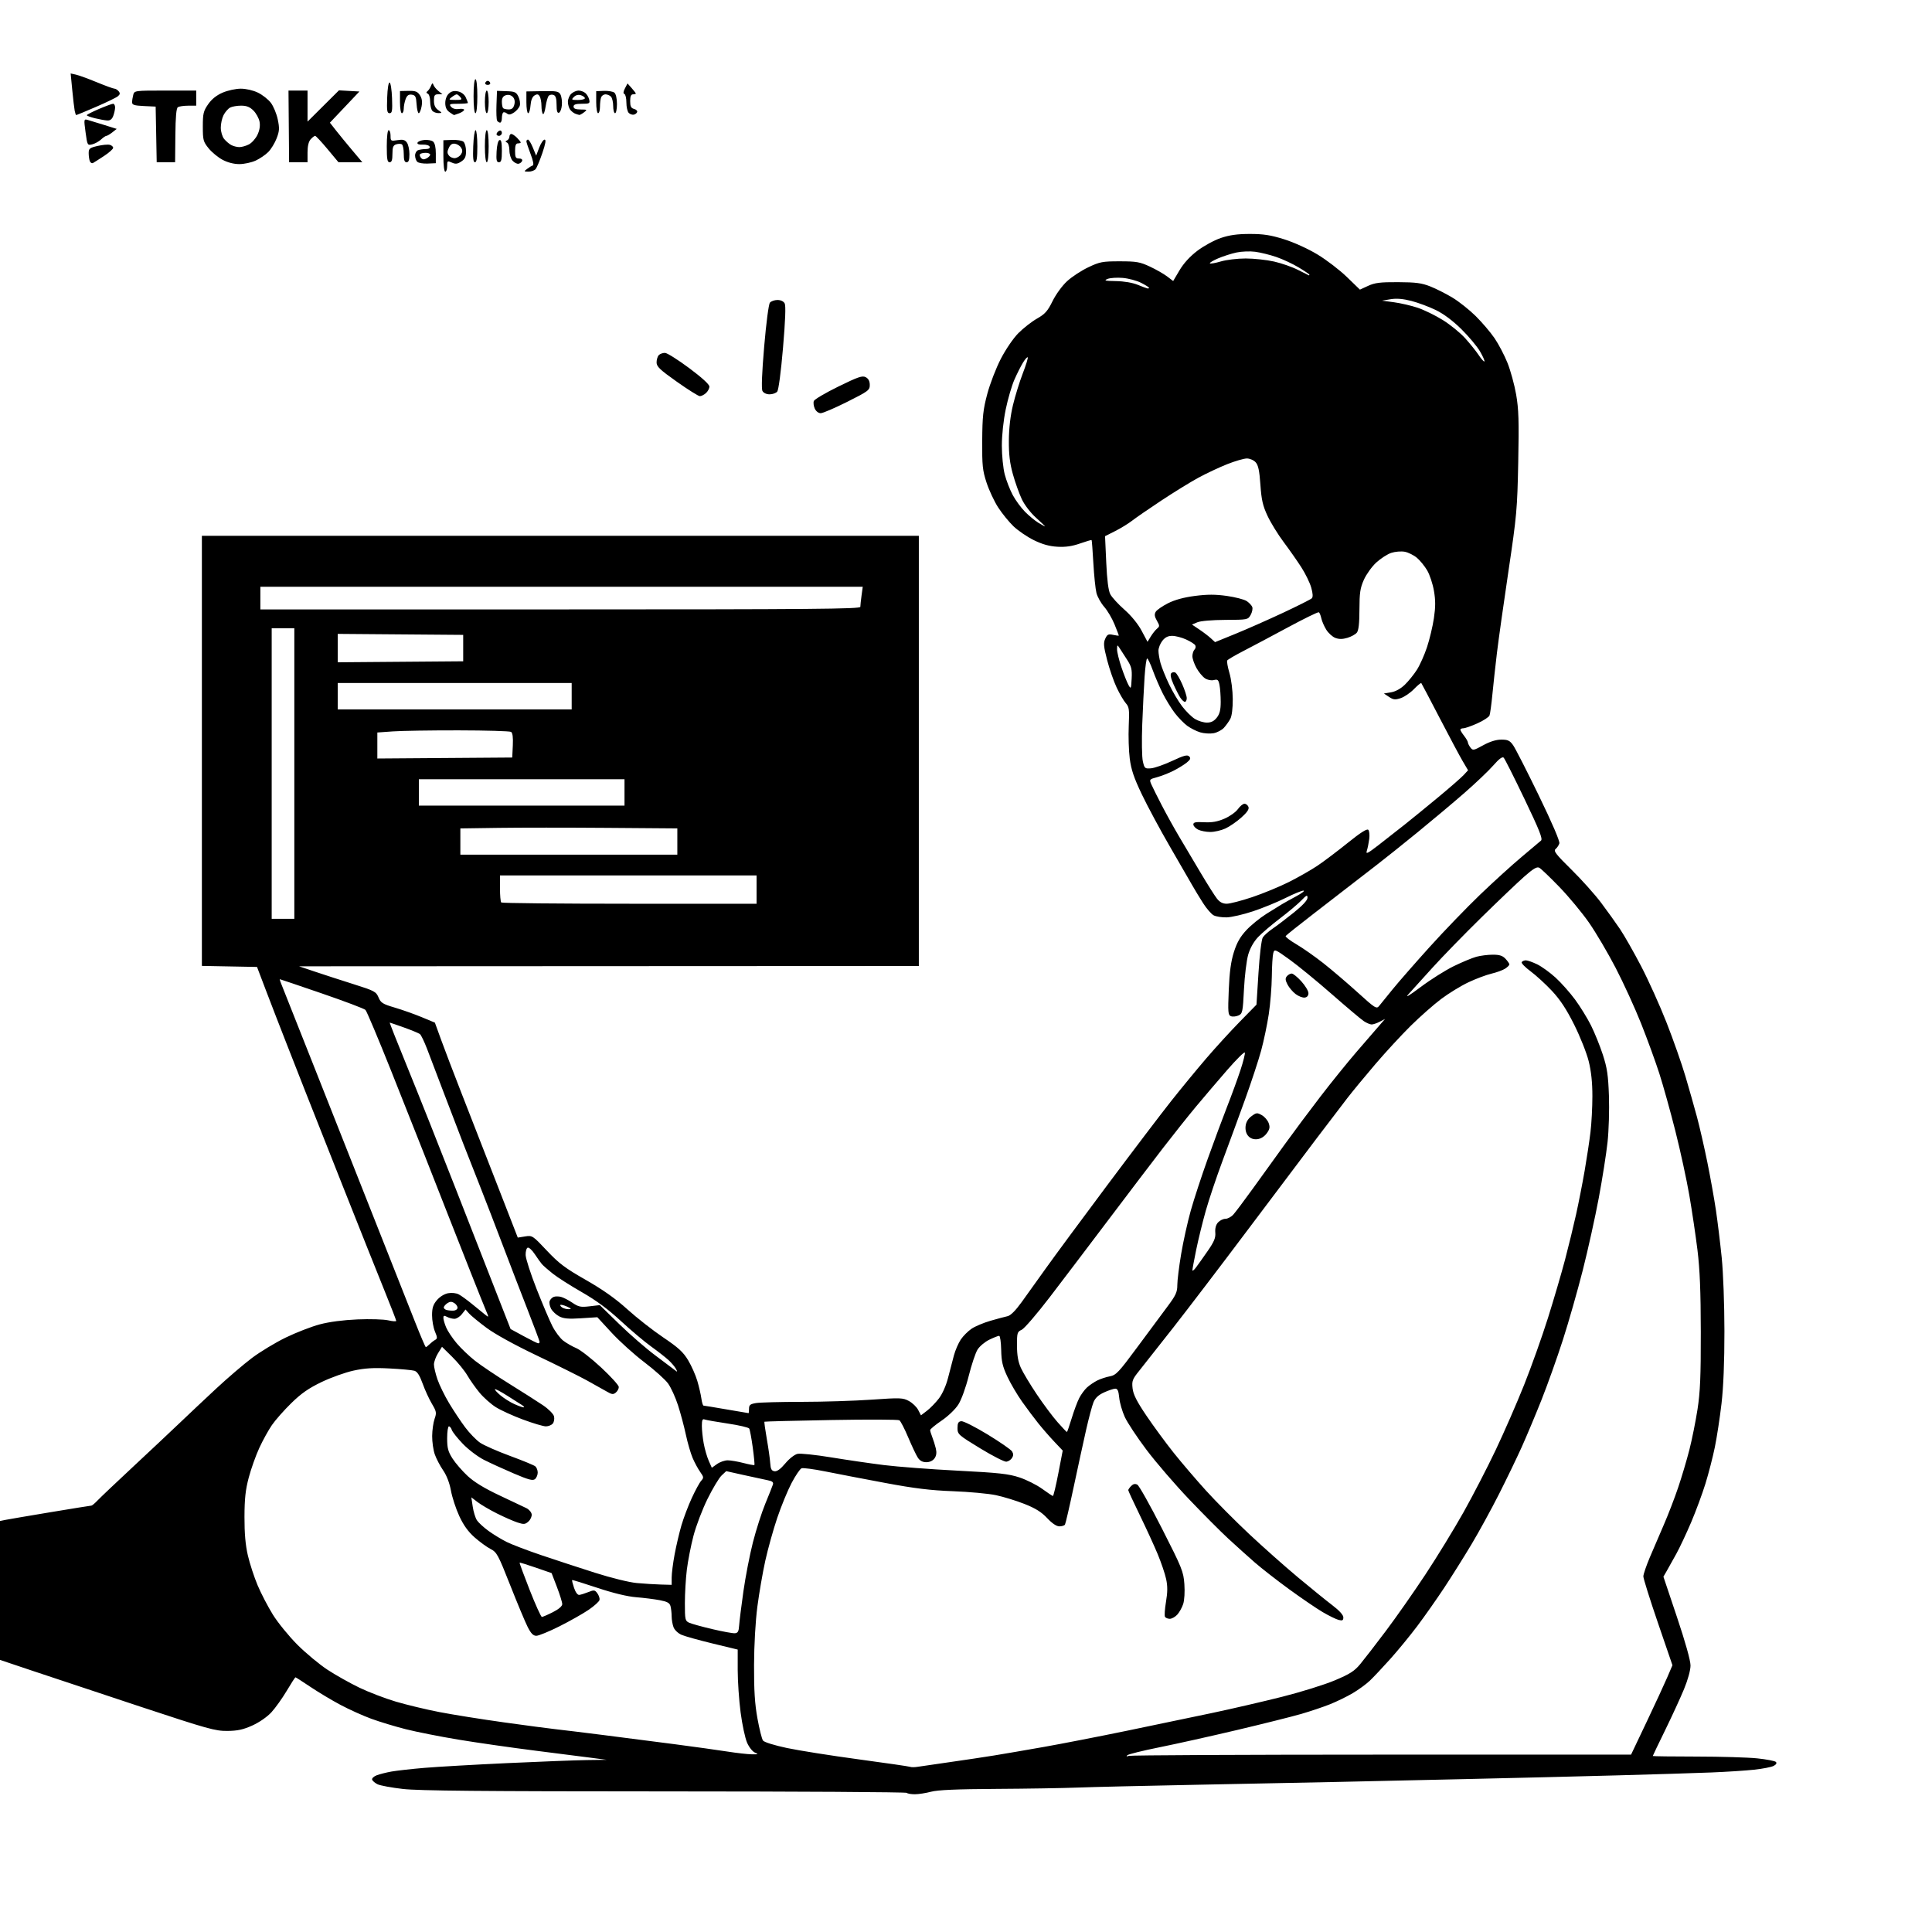 <svg version="1.1" xmlns="http://www.w3.org/2000/svg" xmlns:xlink="http://www.w3.org/1999/xlink" width="1024" height="1024" viewBox="0 0 1024 1024"><path stroke="none" fill="black" fill-rule="evenodd" d="M484.917,950.988C482.946,950.995 480.996,950.663 480.583,950.25C480.17,949.837 422.383,949.49 352.166,949.477C255.72,949.46 221.824,949.145 213.555,948.189C207.536,947.492 201.494,946.378 200.129,945.711C198.764,945.045 197.465,943.94 197.243,943.256C197.02,942.572 198.112,941.526 199.669,940.931C201.226,940.336 204.75,939.446 207.5,938.954C210.25,938.462 218.125,937.583 225.0,937.001C231.875,936.42 251.675,935.286 269.0,934.481C286.325,933.677 305.225,932.953 311.0,932.873L321.5,932.728L314.5,931.808C310.65,931.302 296.925,929.551 284.0,927.918C271.075,926.284 252.557,923.629 242.85,922.017C233.142,920.405 220.626,917.926 215.037,916.509C209.448,915.093 201.271,912.618 196.866,911.011C192.461,909.403 185.092,906.085 180.491,903.637C175.889,901.189 168.713,896.894 164.543,894.093C160.373,891.292 156.796,889.0 156.595,889.0C156.393,889.0 154.303,892.24 151.951,896.199C149.599,900.159 145.946,905.273 143.835,907.564C141.589,910 137.401,912.899 133.747,914.547C128.899,916.734 125.933,917.38 120.5,917.432C114.12,917.494 110.044,916.357 74.5,904.597C53.05,897.5 27.512,889.013 17.75,885.738L0.0,879.782L-2.842170943040401e-14,842.97L-5.684341886080802e-14,806.159L2.75,805.596C4.262,805.286 15.025,803.45 26.666,801.516C38.308,799.582 48.121,798.0 48.473,798.0C48.825,798.0 50.325,796.726 51.806,795.169C53.288,793.612 61.7,785.632 70.5,777.437C79.3,769.241 90.325,758.882 95.0,754.417C99.675,749.951 108.45,741.691 114.5,736.06C120.55,730.429 129.1,723.107 133.5,719.788C137.9,716.47 146.0,711.574 151.5,708.909C157.0,706.243 165.1,703.107 169.5,701.939C174.545,700.6 181.933,699.631 189.5,699.314C196.1,699.038 203.412,699.256 205.75,699.8C208.088,700.343 210.0,700.469 210.0,700.079C210.0,699.689 207.271,692.649 203.936,684.435C200.6,676.221 190.645,651.275 181.813,629.0C172.981,606.725 164.077,584.225 162.027,579.0C159.977,573.775 155.473,562.3 152.018,553.5C148.563,544.7 143.596,531.875 140.981,525.0L136.225,512.5L121.613,512.223L107,511.947L107,397.973L107.0,284.0L297.0,284.0L487.0,284.0L487.0,398.0L487.0,512.0L322.75,512.079L158.5,512.158L167.0,515.019C171.675,516.592 180.846,519.566 187.38,521.628C198.458,525.123 199.351,525.596 200.625,528.644C201.831,531.531 202.836,532.162 209.245,534.053C213.235,535.23 219.65,537.504 223.5,539.105L230.5,542.017L233.856,551.259C235.702,556.341 240.468,568.825 244.447,579.0C248.426,589.175 256.801,610.652 263.057,626.727L274.433,655.954L278.308,655.335C282.119,654.725 282.313,654.852 289.842,662.847C296.278,669.681 299.574,672.161 310.5,678.39C319.538,683.542 326.243,688.284 332.5,693.95C337.45,698.432 346.0,705.132 351.5,708.839C359.559,714.271 362.127,716.623 364.728,720.959C366.504,723.918 368.693,728.85 369.593,731.919C370.494,734.989 371.463,739.188 371.747,741.25C372.031,743.312 372.542,745.003 372.882,745.007C373.222,745.01 378.675,745.907 385.0,747.0C391.325,748.093 396.613,748.99 396.75,748.993C396.887,748.997 397.0,747.934 397.0,746.631C397.0,744.67 397.646,744.155 400.75,743.642C402.812,743.301 413.716,743.017 424.98,743.011C436.245,743.005 452.851,742.485 461.882,741.854C477.204,740.786 478.533,740.832 481.729,742.554C483.613,743.568 485.824,745.693 486.643,747.277L488.131,750.155L491.316,747.722C493.067,746.384 495.9,743.471 497.61,741.25C499.467,738.839 501.426,734.446 502.47,730.355C503.432,726.585 504.833,721.222 505.583,718.437C506.333,715.653 507.982,711.838 509.247,709.961C510.512,708.084 513.086,705.511 514.965,704.244C516.845,702.978 521.334,701.089 524.941,700.047C528.549,699.005 532.625,697.911 534.0,697.617C535.632,697.267 538.236,694.672 541.5,690.144C544.25,686.328 550.1,678.161 554.5,671.995C558.9,665.829 573.445,646.138 586.823,628.238C600.201,610.338 615.458,590.249 620.729,583.596C625.999,576.943 634.365,566.775 639.319,561.0C644.273,555.225 652.294,546.45 657.143,541.5L665.959,532.5L667.02,515.672C667.62,506.15 668.606,497.996 669.29,496.891C669.956,495.817 672.3,493.715 674.499,492.219C676.699,490.724 681.761,486.88 685.749,483.677C690.389,479.951 693.0,477.135 693.0,475.856C693.0,474.142 692.537,474.339 689.75,477.24C687.962,479.101 682.9,483.362 678.5,486.709C674.1,490.056 668.852,494.528 666.837,496.647C664.524,499.08 662.587,502.51 661.581,505.953C660.704,508.952 659.694,517.207 659.335,524.297C658.721,536.433 658.549,537.248 656.405,538.225C655.152,538.796 653.36,538.969 652.423,538.609C650.896,538.023 650.775,536.575 651.267,524.727C651.663,515.155 652.415,509.599 653.987,504.622C655.585,499.563 657.347,496.475 660.649,492.944C663.118,490.305 667.92,486.414 671.319,484.298C674.719,482.182 678.4,479.904 679.5,479.234C680.6,478.565 683.975,476.685 687.0,475.057C690.025,473.428 691.766,472.075 690.87,472.048C689.973,472.022 685.698,473.774 681.37,475.941C677.041,478.109 669.285,481.286 664.133,483.001C658.982,484.716 652.678,486.166 650.126,486.224C647.574,486.283 644.482,485.793 643.255,485.137C642.029,484.48 639.52,481.59 637.68,478.714C635.84,475.838 633.186,471.463 631.782,468.992C630.378,466.521 625.055,457.3 619.953,448.5C614.851,439.7 608.221,427.359 605.22,421.076C601.003,412.249 599.542,407.93 598.791,402.076C598.256,397.909 598.017,390.103 598.258,384.729C598.649,376.034 598.479,374.712 596.714,372.729C595.624,371.503 593.449,367.795 591.883,364.488C590.316,361.182 588.031,354.596 586.805,349.852C584.937,342.627 584.774,340.791 585.801,338.537C586.858,336.218 587.438,335.937 590.013,336.503C591.656,336.864 592.998,337.011 592.995,336.829C592.993,336.648 591.956,333.96 590.691,330.855C589.426,327.75 586.972,323.593 585.238,321.618C583.503,319.642 581.657,316.333 581.134,314.263C580.612,312.193 579.879,305.1 579.506,298.5C579.133,291.9 578.715,286.386 578.578,286.247C578.441,286.108 575.667,286.927 572.414,288.066C568.202,289.54 564.745,290.034 560.402,289.781C556.107,289.53 552.412,288.491 547.902,286.267C544.381,284.531 539.533,281.216 537.129,278.902C534.725,276.587 531.08,272.097 529.029,268.924C526.979,265.751 524.221,259.858 522.9,255.828C520.774,249.336 520.511,246.789 520.596,233.5C520.677,220.733 521.076,217.055 523.278,208.79C524.7,203.45 527.926,195.089 530.445,190.212C533.069,185.132 537.049,179.302 539.763,176.566C542.368,173.938 546.806,170.474 549.625,168.869C553.902,166.433 555.267,164.9 557.875,159.603C559.641,156.014 562.987,151.424 565.57,149.042C568.084,146.725 573.147,143.405 576.82,141.665C582.938,138.766 584.341,138.5 593.5,138.505C602.34,138.51 604.191,138.834 609.458,141.295C612.735,142.827 616.853,145.176 618.61,146.516L621.804,148.952L625.191,143.226C627.382,139.522 630.73,135.869 634.673,132.881C638.026,130.34 643.608,127.303 647.079,126.131C651.687,124.574 655.843,124 662.494,124C669.698,124 673.485,124.591 680.633,126.832C685.847,128.467 693.322,131.872 698.311,134.886C703.065,137.757 710.067,143.122 713.87,146.807L720.786,153.506L725.143,151.503C728.729,149.854 731.534,149.509 741.0,149.553C750.422,149.597 753.51,150.005 758.086,151.814C761.159,153.028 766.462,155.708 769.871,157.769C773.28,159.83 778.799,164.213 782.135,167.508C785.472,170.804 789.966,176.076 792.121,179.225C794.277,182.374 797.37,188.27 798.995,192.329C800.62,196.387 802.687,203.936 803.587,209.104C804.936,216.842 805.131,223.177 804.694,245.0C804.195,269.893 803.882,273.38 799.541,302.5C796.999,319.55 794.243,339.125 793.416,346.0C792.589,352.875 791.501,362.802 790.998,368.059C790.495,373.317 789.81,378.331 789.476,379.202C789.142,380.073 786.254,381.959 783.059,383.393C779.864,384.827 776.519,386 775.625,386C774.731,386.0 774.01,386.337 774.022,386.75C774.034,387.163 774.924,388.625 776.0,390.0C777.076,391.375 777.98,392.95 778.01,393.5C778.039,394.05 778.659,395.284 779.386,396.242C780.624,397.873 781.055,397.794 786.105,395.01C789.634,393.065 792.946,392.03 795.682,392.018C799.187,392.003 800.206,392.48 801.977,394.967C803.139,396.599 809.258,408.579 815.574,421.588C822.694,436.253 826.843,445.921 826.49,447.03C826.178,448.014 825.273,449.358 824.479,450.017C823.275,451.017 824.658,452.811 832.835,460.858C838.225,466.161 845.337,474.1 848.64,478.5C851.943,482.9 856.462,489.2 858.683,492.5C860.903,495.8 865.896,504.575 869.777,512.0C873.659,519.425 879.749,532.925 883.31,542.0C886.872,551.075 891.38,563.9 893.327,570.5C895.275,577.1 898.023,586.79 899.433,592.034C900.842,597.278 903.316,608.078 904.929,616.034C906.542,623.99 908.593,635.45 909.487,641.5C910.38,647.55 911.752,658.8 912.536,666.5C913.349,674.492 913.968,691.228 913.979,705.5C913.991,721.924 913.46,735.123 912.43,743.976C911.567,751.388 909.986,761.738 908.916,766.976C907.846,772.214 905.602,780.926 903.929,786.336C902.257,791.746 898.845,800.971 896.347,806.836C893.849,812.701 890.323,820.2 888.511,823.5C886.699,826.8 884.413,830.891 883.431,832.592L881.645,835.684L888.831,857.092C893.279,870.343 896.013,880.115 896.008,882.738C896.003,885.282 894.612,890.33 892.528,895.363C890.619,899.976 886.119,909.755 882.528,917.094C878.938,924.434 876.0,930.565 876.0,930.719C876.0,930.874 886.462,931.008 899.25,931.018C912.038,931.028 926.507,931.457 931.404,931.972C936.302,932.487 940.738,933.338 941.262,933.862C941.866,934.466 941.434,935.232 940.084,935.955C938.913,936.582 934.252,937.493 929.727,937.979C925.202,938.465 914.975,939.125 907.0,939.445C899.025,939.765 876.525,940.461 857.0,940.991C837.475,941.521 801.25,942.405 776.5,942.955C751.75,943.505 721.375,944.181 709.0,944.457C696.625,944.732 663.55,945.4 635.5,945.94C607.45,946.48 578.425,947.161 571.0,947.453C563.575,947.745 544.225,948.06 528.0,948.153C507.141,948.272 497.035,948.71 493.5,949.649C490.75,950.379 486.887,950.982 484.917,950.988zM486.5,936.424C488.15,936.153 495.8,935.039 503.5,933.948C511.2,932.858 521.775,931.27 527.0,930.421C532.225,929.571 544.15,927.522 553.5,925.867C562.85,924.212 582.425,920.4 597.0,917.395C611.575,914.391 632.05,910.12 642.5,907.905C652.95,905.69 669.6,901.838 679.5,899.344C689.4,896.851 701.932,892.95 707.35,890.675C715.447,887.275 717.866,885.735 720.947,882.02C723.008,879.534 729.103,871.65 734.49,864.5C739.877,857.35 749.335,843.85 755.509,834.5C761.683,825.15 770.773,810.3 775.709,801.5C780.645,792.7 788.317,777.85 792.758,768.5C797.2,759.15 803.977,743.625 807.819,734.0C811.661,724.375 817.353,708.4 820.468,698.5C823.583,688.6 827.669,674.65 829.548,667.5C831.428,660.35 834.058,649.548 835.395,643.496C836.731,637.443 838.759,627.093 839.901,620.496C841.043,613.898 842.432,604.687 842.989,600.026C843.545,595.366 844.0,586.775 844.0,580.936C844,573.702 843.371,567.8 842.025,562.41C840.939,558.059 837.484,549.368 834.346,543.096C830.247,534.898 826.935,529.865 822.571,525.196C819.232,521.624 814.125,516.945 811.223,514.799C808.32,512.653 806.21,510.47 806.532,509.948C806.854,509.427 807.849,509 808.743,509C809.637,509 812.327,509.948 814.72,511.107C817.114,512.265 821.503,515.435 824.473,518.15C827.444,520.865 832.1,526.104 834.82,529.793C837.54,533.482 841.34,539.65 843.265,543.5C845.189,547.35 848.009,554.325 849.531,559.0C851.817,566.02 852.381,569.824 852.768,580.848C853.026,588.19 852.697,599.215 852.036,605.348C851.375,611.482 849.276,624.825 847.371,635.0C845.467,645.175 841.655,662.391 838.9,673.258C836.145,684.124 831.39,700.774 828.334,710.258C825.277,719.741 820.183,734.025 817.014,742.0C813.844,749.975 809.124,761.225 806.524,767.0C803.923,772.775 798.491,784.025 794.451,792.0C790.411,799.975 783.879,811.9 779.935,818.5C775.991,825.1 769.491,835.45 765.491,841.5C761.492,847.55 755.083,856.669 751.25,861.765C747.417,866.861 740.959,874.736 736.899,879.265C732.839,883.794 727.939,888.998 726.009,890.828C724.079,892.659 720.003,895.629 716.95,897.429C713.898,899.23 708.497,901.864 704.949,903.284C701.4,904.703 694.517,907.018 689.653,908.428C684.788,909.837 669.489,913.667 655.654,916.939C641.819,920.21 623.3,924.335 614.5,926.105C605.7,927.875 598.05,929.767 597.5,930.309C596.84,930.959 597.123,931.074 598.332,930.647C599.339,930.291 659.639,929.997 732.332,929.992L864.5,929.985L872.701,912.742C877.211,903.259 882.146,892.6 883.666,889.056L886.43,882.611L878.704,860.056C874.455,847.65 870.992,836.6 871.008,835.5C871.024,834.4 872.555,829.9 874.41,825.5C876.265,821.1 879.633,813.253 881.895,808.063C884.156,802.872 887.561,794.029 889.461,788.41C891.361,782.791 894.044,773.763 895.422,768.347C896.8,762.931 898.732,753.325 899.714,747.0C901.138,737.829 901.491,729.525 901.457,706.0C901.426,684.347 900.955,672.776 899.688,662.5C898.738,654.8 896.796,641.75 895.373,633.5C893.951,625.25 890.626,609.95 887.986,599.5C885.346,589.05 881.521,575.325 879.487,569.0C877.453,562.675 873.106,550.75 869.826,542.5C866.546,534.25 860.48,520.984 856.346,513.02C852.211,505.056 845.846,494.256 842.202,489.02C838.557,483.784 831.515,475.297 826.553,470.16C821.591,465.023 816.784,460.419 815.869,459.93C814.595,459.248 812.722,460.35 807.854,464.643C804.359,467.724 794.105,477.502 785.066,486.372C776.027,495.243 764.363,507.225 759.145,513.0C753.928,518.775 748.274,525.02 746.58,526.878C744.53,529.126 746.678,527.873 753.0,523.131C758.225,519.213 766.1,514.249 770.5,512.1C774.9,509.951 780.3,507.702 782.5,507.102C784.7,506.502 788.62,506.009 791.211,506.006C794.774,506.001 796.419,506.533 797.961,508.189C799.082,509.392 800.0,510.732 800.0,511.166C800.0,511.599 798.987,512.61 797.75,513.412C796.513,514.214 793.25,515.403 790.5,516.056C787.75,516.708 782.257,518.77 778.294,520.637C774.331,522.505 767.821,526.491 763.828,529.495C759.834,532.499 752.572,538.904 747.69,543.728C742.807,548.553 734.389,557.675 728.983,564.0C723.576,570.325 716.892,578.425 714.129,582.0C711.365,585.575 703.989,595.25 697.737,603.5C691.485,611.75 675.053,633.575 661.221,652.0C647.389,670.425 629.726,693.6 621.969,703.5C614.213,713.4 606.052,723.75 603.835,726.5C600.192,731.017 599.849,731.921 600.29,735.854C600.655,739.115 602.501,742.758 607.635,750.354C611.407,755.934 617.903,764.775 622.071,770.0C626.238,775.225 633.932,784.225 639.167,790.0C644.402,795.775 654.719,806.159 662.093,813.076C669.467,819.993 681.125,830.343 688.001,836.076C694.876,841.809 703.088,848.467 706.251,850.872C709.854,853.611 712.0,855.985 712.0,857.23C712.0,858.842 711.535,859.1 709.537,858.599C708.182,858.259 704.406,856.417 701.145,854.506C697.884,852.594 689.88,847.145 683.358,842.395C676.836,837.645 668.598,831.226 665.05,828.13C661.503,825.033 655.203,819.366 651.05,815.536C646.898,811.705 637.487,802.255 630.137,794.536C622.787,786.816 612.699,775.1 607.719,768.5C602.74,761.9 597.541,754.046 596.166,751.047C594.792,748.048 593.46,743.435 593.206,740.797C592.862,737.215 592.334,736.006 591.123,736.022C590.23,736.034 587.571,736.92 585.212,737.99C582.208,739.353 580.521,740.918 579.576,743.218C578.835,745.023 577.06,751.675 575.631,758.0C574.203,764.325 571.235,777.967 569.036,788.315C566.837,798.663 564.778,807.551 564.46,808.065C564.142,808.579 562.808,809.0 561.496,809.0C559.97,809.0 557.632,807.423 555.007,804.622C551.984,801.397 548.82,799.421 542.986,797.116C538.631,795.395 531.821,793.304 527.852,792.469C523.883,791.634 513.631,790.689 505.068,790.37C493.109,789.923 484.747,788.9 469.0,785.956C457.725,783.848 443.514,781.118 437.42,779.889C431.325,778.661 425.667,777.914 424.845,778.229C424.024,778.544 421.636,782.067 419.539,786.058C417.442,790.049 414.017,798.387 411.929,804.587C409.84,810.788 407.005,820.955 405.629,827.18C404.252,833.406 402.361,844.35 401.427,851.5C400.412,859.269 399.701,871.742 399.661,882.5C399.61,895.945 400.064,903.099 401.453,910.773C402.477,916.424 403.806,921.717 404.407,922.536C405.033,923.389 410.443,925.071 417.074,926.474C423.439,927.822 440.539,930.527 455.074,932.487C469.608,934.447 481.95,936.245 482.5,936.483C483.05,936.721 484.85,936.695 486.5,936.424zM398.5,929.823C401.915,929.866 402.164,929.738 400.2,928.95C398.907,928.432 397.063,926.136 395.99,923.71C394.939,921.335 393.387,914.106 392.54,907.645C391.693,901.184 391.0,891.04 391.0,885.103L391.0,874.308L377.75,871.103C370.462,869.339 363.034,867.265 361.242,866.494C359.423,865.71 357.547,863.938 356.992,862.48C356.447,861.044 355.994,858.437 355.986,856.685C355.979,854.933 355.707,852.51 355.383,851.299C354.922,849.581 353.664,848.885 349.646,848.125C346.816,847.589 341.189,846.884 337.141,846.558C332.447,846.18 325.024,844.381 316.641,841.59C309.414,839.183 303.378,837.325 303.228,837.462C303.079,837.598 303.543,839.463 304.259,841.605C305.045,843.956 306.144,845.434 307.031,845.334C307.839,845.243 309.999,844.568 311.831,843.834C314.859,842.622 315.293,842.68 316.61,844.481C317.406,845.57 317.928,847.145 317.769,847.981C317.61,848.816 315.009,851.181 311.99,853.236C308.97,855.291 302.0,859.23 296.5,861.99C291.0,864.749 285.495,867.006 284.267,867.004C282.607,867.001 281.42,865.781 279.641,862.25C278.325,859.638 274.168,849.696 270.404,840.158C264.035,824.021 263.314,822.69 260.03,821.01C258.088,820.018 254.283,817.251 251.574,814.863C248.136,811.832 245.671,808.403 243.412,803.51C241.631,799.655 239.651,793.606 239.011,790.068C238.28,786.031 236.743,782.033 234.883,779.329C233.253,776.96 231.262,773.16 230.46,770.885C229.657,768.61 229.025,764.218 229.056,761.124C229.087,758.031 229.667,753.925 230.345,752.0C231.467,748.811 231.338,748.1 228.898,744.0C227.425,741.525 225.225,736.728 224.009,733.34C222.456,729.015 221.158,726.987 219.649,726.53C218.467,726.172 212.503,725.622 206.397,725.307C197.932,724.87 193.417,725.14 187.397,726.444C183.053,727.385 175.424,730.113 170.442,732.506C163.594,735.796 159.682,738.522 154.406,743.679C150.569,747.43 145.937,752.671 144.115,755.325C142.292,757.979 139.295,763.409 137.454,767.392C135.614,771.375 133.098,778.429 131.862,783.067C130.119,789.608 129.607,794.304 129.577,804.0C129.55,812.712 130.095,818.901 131.376,824.425C132.387,828.783 134.71,835.895 136.537,840.229C138.365,844.562 142.01,851.571 144.637,855.804C147.265,860.037 153.08,867.178 157.559,871.674C162.039,876.169 169.259,882.173 173.602,885.016C177.946,887.858 185.55,892.131 190.5,894.511C195.45,896.891 204.124,900.211 209.775,901.888C215.426,903.565 225.776,906.05 232.775,907.41C239.774,908.77 255.175,911.23 267.0,912.876C278.825,914.523 291.2,916.163 294.5,916.519C297.8,916.876 309.05,918.249 319.5,919.57C329.95,920.892 347.05,923.09 357.5,924.456C367.95,925.822 380.55,927.577 385.5,928.356C390.45,929.135 396.3,929.795 398.5,929.823zM389.5,865.657C391.091,865.532 391.554,864.682 391.764,861.5C391.909,859.3 392.921,851.2 394.012,843.5C395.103,835.8 397.373,824.1 399.055,817.5C400.738,810.9 403.692,801.675 405.62,797.0C407.549,792.325 409.363,787.757 409.654,786.849C410.05,785.61 409.348,785.034 406.841,784.539C405.003,784.176 399.318,782.947 394.206,781.806L384.913,779.733L382.455,782.043C381.103,783.313 377.756,788.885 375.017,794.426C372.279,799.967 368.922,808.775 367.558,814.0C366.194,819.225 364.611,827.313 364.039,831.974C363.468,836.634 363.0,844.631 363.0,849.745C363.0,858.462 363.143,859.108 365.287,860.085C366.546,860.658 372.058,862.182 377.537,863.471C383.017,864.76 388.4,865.744 389.5,865.657zM620.02,858.0C618.974,858.0 617.829,857.532 617.475,856.96C617.122,856.388 617.36,852.797 618.003,848.98C618.866,843.869 618.887,840.699 618.084,836.955C617.484,834.159 615.46,828.187 613.586,823.685C611.712,819.183 607.441,809.875 604.094,803.0C600.748,796.125 598.007,790.195 598.005,789.821C598.002,789.448 598.706,788.437 599.569,787.573C600.655,786.488 601.657,786.284 602.819,786.912C603.744,787.411 609.615,797.873 615.866,810.161C626.51,831.083 627.264,832.953 627.74,839.61C628.035,843.729 627.766,848.179 627.101,850.195C626.469,852.109 625.046,854.647 623.937,855.837C622.829,857.027 621.066,858.0 620.02,858.0zM287.21,857.0C287.681,857.0 290.302,855.867 293.033,854.483C296.137,852.91 298.0,851.31 298.0,850.217C298.0,849.255 296.731,845.163 295.179,841.123L292.358,833.779L284.014,830.888C279.425,829.298 275.553,828.113 275.411,828.256C275.268,828.398 277.672,834.924 280.753,842.758C283.834,850.591 286.74,857.0 287.21,857.0zM350.25,839.838L356.0,840.0L356.0,836.11C356.0,833.971 356.702,828.459 357.56,823.86C358.418,819.262 360.038,812.35 361.162,808.5C362.285,804.65 364.746,798.146 366.631,794.047C368.515,789.948 370.767,785.81 371.635,784.851C373.079,783.255 373.035,782.858 371.12,780.169C369.969,778.552 368.168,775.224 367.117,772.773C366.067,770.322 364.449,764.758 363.523,760.408C362.596,756.059 360.723,749.043 359.36,744.818C357.996,740.593 355.625,735.402 354.09,733.283C352.555,731.164 346.92,726.109 341.568,722.051C336.215,717.993 328.408,710.956 324.217,706.414L316.598,698.156L308.009,698.712C301.368,699.143 298.741,698.918 296.425,697.72C294.777,696.868 292.823,695.038 292.082,693.653C291.341,692.268 291.009,690.419 291.344,689.545C291.68,688.67 292.641,687.691 293.48,687.369C294.318,687.048 296.049,687.046 297.325,687.367C298.602,687.687 301.323,689.087 303.372,690.478C306.631,692.689 307.774,692.926 312.497,692.371L317.896,691.737L328.198,701.787C333.864,707.315 342.55,714.845 347.5,718.521C352.45,722.198 357.136,725.722 357.914,726.353C359.094,727.311 359.15,727.17 358.25,725.5C357.657,724.4 355.896,722.321 354.336,720.881C352.776,719.44 348.622,716.196 345.104,713.67C341.587,711.145 334.335,705.034 328.99,700.09C322.248,693.853 315.938,689.193 308.386,684.873C302.399,681.448 295.475,677.038 293.0,675.073C290.525,673.108 287.921,670.825 287.212,670.0C286.504,669.175 284.793,666.783 283.409,664.685C282.025,662.586 280.354,661.058 279.696,661.288C279.038,661.519 278.545,663.277 278.6,665.195C278.655,667.114 281.252,675.167 284.371,683.092C287.49,691.016 291.27,699.917 292.771,702.87C294.272,705.824 296.874,709.297 298.554,710.589C300.233,711.881 303.349,713.666 305.477,714.555C307.605,715.444 313.534,720.07 318.652,724.836C323.77,729.601 327.967,734.232 327.979,735.128C327.991,736.023 327.278,737.354 326.396,738.086C325.045,739.207 324.296,739.126 321.646,737.571C319.916,736.556 315.125,733.875 311.0,731.613C306.875,729.351 294.894,723.397 284.376,718.382C272.8,712.864 262.341,707.1 257.876,703.78C253.819,700.764 249.655,697.342 248.621,696.177L246.742,694.058L244.799,696.529C243.73,697.888 241.958,699.0 240.862,699.0C239.765,699.0 237.998,698.534 236.934,697.965C235.404,697.146 235.0,697.257 235,698.497C235,699.359 235.656,701.634 236.457,703.552C237.259,705.47 239.777,709.248 242.053,711.947C244.328,714.646 248.735,718.849 251.845,721.287C254.955,723.725 263.125,729.213 270.0,733.482C276.875,737.751 284.875,742.847 287.777,744.807C290.761,746.822 293.309,749.382 293.639,750.698C293.96,751.978 293.668,753.695 292.989,754.513C292.31,755.331 290.666,756.0 289.334,756.0C288.002,756.0 282.545,754.38 277.206,752.4C271.868,750.42 265.368,747.452 262.763,745.804C260.157,744.156 256.29,740.713 254.169,738.154C252.049,735.594 249.138,731.475 247.701,729.0C246.265,726.525 242.654,722.1 239.678,719.166L234.267,713.832L232.133,717.284C230.96,719.183 230.0,721.85 230.0,723.211C230,724.573 230.838,728.123 231.863,731.101C232.887,734.079 235.654,739.735 238.01,743.669C240.367,747.604 244.204,753.375 246.537,756.494C248.87,759.613 252.444,763.296 254.478,764.679C256.512,766.061 263.633,769.199 270.303,771.652C276.972,774.104 283.007,776.591 283.714,777.178C284.422,777.765 285.0,779.26 285.0,780.5C285.0,781.74 284.349,783.295 283.554,783.955C282.396,784.917 280.157,784.323 272.317,780.973C266.933,778.672 259.846,775.437 256.569,773.782C253.28,772.122 248.251,768.318 245.342,765.292C242.445,762.276 239.802,758.952 239.47,757.904C239.137,756.857 238.446,756.0 237.933,756.0C237.42,756.0 237.0,758.837 237.0,762.304C237.0,767.522 237.49,769.374 239.843,773.054C241.407,775.499 245.005,779.654 247.839,782.286C251.343,785.541 256.753,788.841 264.746,792.6C271.211,795.64 277.625,798.676 279.0,799.347C280.375,800.018 281.632,801.477 281.794,802.589C281.956,803.701 281.196,805.417 280.107,806.403C278.368,807.977 277.658,808.045 274.313,806.96C272.216,806.28 267.352,804.15 263.505,802.226C259.658,800.302 255.005,797.58 253.166,796.177L249.821,793.626L250.557,798.563C250.962,801.278 251.954,804.512 252.761,805.749C253.568,806.985 256.314,809.517 258.864,811.375C261.414,813.233 265.75,815.876 268.5,817.248C271.25,818.62 279.575,821.795 287.0,824.304C294.425,826.814 307.25,831.013 315.5,833.636C324.016,836.344 333.526,838.681 337.5,839.041C341.35,839.391 347.087,839.749 350.25,839.838zM558.053,792.914C558.357,792.962 559.653,787.563 560.934,780.917L563.262,768.834L558.843,764.167C556.413,761.6 552.616,757.25 550.405,754.5C548.194,751.75 544.28,746.527 541.707,742.893C539.134,739.26 535.628,733.292 533.915,729.632C531.383,724.222 530.773,721.579 530.65,715.498C530.568,711.384 530.08,708.014 529.566,708.009C529.052,708.004 526.706,708.932 524.353,710.071C522.001,711.21 519.189,713.576 518.106,715.328C517.023,717.081 514.926,723.348 513.446,729.255C511.895,735.443 509.569,741.866 507.957,744.406C506.355,746.933 502.563,750.58 499.08,752.946C495.736,755.216 493.0,757.478 493.0,757.972C493.0,758.466 493.503,760.137 494.118,761.685C494.733,763.233 495.58,765.938 496,767.695C496.53,769.91 496.323,771.521 495.326,772.945C494.432,774.221 492.779,775.0 490.966,775.0C488.986,775.0 487.539,774.226 486.471,772.596C485.604,771.274 483.315,766.445 481.384,761.865C479.453,757.286 477.339,753.196 476.686,752.777C476.034,752.357 459.75,752.298 440.5,752.645C421.25,752.992 405.357,753.395 405.182,753.54C405.007,753.685 405.565,757.785 406.422,762.652C407.279,767.518 408.098,773.3 408.24,775.5C408.444,778.636 408.934,779.562 410.507,779.788C411.86,779.982 413.726,778.624 416.236,775.622C418.365,773.075 421.145,770.911 422.73,770.569C424.253,770.239 432.25,771.078 440.5,772.432C448.75,773.787 461.35,775.626 468.5,776.519C475.65,777.412 493.2,778.744 507.5,779.478C529.42,780.603 534.568,781.166 540.308,783.066C544.052,784.305 549.452,787.009 552.308,789.074C555.163,791.139 557.749,792.867 558.053,792.914zM380.043,775.97C381.564,774.886 384.104,774.0 385.686,774.0C387.269,774.0 391.024,774.638 394.031,775.418C397.037,776.198 399.654,776.679 399.846,776.487C400.038,776.296 399.643,772.103 398.969,767.171C398.295,762.239 397.452,757.731 397.094,757.153C396.737,756.575 391.602,755.383 385.682,754.504C379.762,753.625 374.261,752.654 373.459,752.346C372.331,751.913 372.0,752.688 372.0,755.757C372.0,757.94 372.447,762.151 372.993,765.114C373.54,768.076 374.727,772.174 375.632,774.22L377.276,777.939L380.043,775.97zM533.398,774.728C532.354,774.853 526.1,771.664 519.5,767.64C507.94,760.593 507.5,760.2 507.5,756.912C507.5,754.246 507.937,753.448 509.5,753.263C510.6,753.133 516.852,756.284 523.393,760.266C529.933,764.247 535.781,768.291 536.387,769.252C537.188,770.521 537.189,771.479 536.393,772.75C535.789,773.712 534.442,774.603 533.398,774.728zM565.48,759.0C565.659,759.0 566.794,755.743 568.004,751.762C569.213,747.781 571.013,742.944 572.004,741.012C572.995,739.08 574.862,736.54 576.153,735.367C577.444,734.194 579.866,732.545 581.535,731.703C583.204,730.861 586.216,729.862 588.229,729.485C591.533,728.865 592.939,727.377 602.695,714.173C608.638,706.129 615.862,696.389 618.75,692.529C623.222,686.55 624.0,684.858 624.0,681.116C624.0,678.699 624.918,671.272 626.04,664.611C627.162,657.95 629.446,647.635 631.116,641.688C632.785,635.742 636.842,623.367 640.13,614.188C643.419,605.01 648.048,592.55 650.418,586.5C652.788,580.45 655.951,571.787 657.446,567.248C658.942,562.71 660,558.499 659.797,557.89C659.594,557.282 655.378,561.446 650.428,567.142C645.478,572.839 638.052,581.55 633.927,586.5C629.802,591.45 621.915,601.35 616.401,608.5C610.887,615.65 597.889,632.75 587.516,646.5C577.143,660.25 563.118,678.736 556.35,687.579C549.582,696.423 542.909,704.176 541.522,704.808C539.159,705.885 539.001,706.416 539.022,713.229C539.038,718.374 539.64,721.815 541.084,724.999C542.207,727.473 545.991,733.773 549.494,738.999C552.997,744.224 557.954,750.862 560.509,753.75C563.064,756.638 565.301,759.0 565.48,759.0zM277.5,745.919C278.05,745.899 277.658,745.346 276.628,744.691C275.599,744.036 272.06,741.789 268.764,739.698C265.468,737.607 262.579,736.088 262.343,736.323C262.108,736.559 263.397,738.002 265.208,739.53C267.018,741.059 270.3,743.13 272.5,744.133C274.7,745.136 276.95,745.939 277.5,745.919zM225.697,714.0C225.942,714.0 226.808,713.335 227.621,712.522C228.434,711.709 229.765,710.671 230.579,710.216C231.883,709.486 231.877,708.951 230.53,705.726C229.688,703.712 229.0,699.834 229.0,697.109C229.0,693.251 229.567,691.48 231.56,689.111C233.064,687.324 235.497,685.81 237.455,685.442C239.389,685.08 241.779,685.333 243.145,686.045C244.44,686.72 247.75,689.131 250.5,691.402C253.25,693.673 256.332,696.179 257.349,696.97C259.138,698.363 259.143,698.282 257.511,694.454C256.583,692.28 252.896,683.075 249.319,674.0C245.741,664.925 239.979,650.3 236.516,641.5C233.052,632.7 227.841,619.425 224.935,612.0C222.029,604.575 214.086,584.55 207.283,567.5C200.479,550.45 194.368,535.951 193.702,535.281C193.035,534.61 182.62,530.672 170.556,526.531C158.492,522.389 148.492,519.0 148.333,519.0C148.173,519.0 148.465,520.013 148.981,521.25C149.498,522.487 157.304,542.175 166.329,565.0C175.355,587.825 189.952,624.725 198.767,647.0C207.583,669.275 217.148,693.462 220.023,700.75C222.898,708.038 225.451,714.0 225.697,714.0zM285.25,711.984C285.663,711.993 286.003,711.663 286.008,711.25C286.012,710.837 283.113,703.075 279.565,694.0C276.017,684.925 270.127,669.625 266.477,660.0C262.827,650.375 257.358,636.2 254.325,628.5C251.291,620.8 247.311,610.675 245.48,606.0C243.649,601.325 239.167,589.625 235.52,580.0C231.873,570.375 227.715,559.457 226.281,555.737C224.847,552.018 223.185,548.582 222.587,548.103C221.989,547.624 218.211,546.055 214.19,544.616C210.17,543.177 206.74,542.0 206.568,542.0C206.396,542.0 210.716,552.913 216.167,566.25C221.619,579.587 233.113,608.5 241.709,630.5C250.306,652.5 260.328,678.131 263.98,687.458L270.621,704.417L277.561,708.193C281.377,710.27 284.837,711.976 285.25,711.984zM240.5,694.652C241.6,694.568 242.5,693.874 242.5,693.109C242.5,692.344 241.713,691.221 240.75,690.614C239.504,689.828 238.513,689.817 237.31,690.577C236.38,691.163 235.455,692.135 235.254,692.737C235.054,693.339 235.702,694.051 236.695,694.318C237.688,694.585 239.4,694.735 240.5,694.652zM301.5,693.903C303.048,693.852 302.821,693.538 300.5,692.511C298.85,691.782 297.288,691.393 297.029,691.647C296.77,691.901 297.22,692.527 298.029,693.039C298.838,693.551 300.4,693.94 301.5,693.903zM633.816,671.885C634.815,670.573 637.612,666.642 640.032,663.148C643.524,658.108 644.37,656.079 644.133,653.319C643.94,651.077 644.45,649.16 645.572,647.921C646.528,646.864 648.287,646.0 649.481,646.0C650.675,646.0 652.567,644.987 653.686,643.75C654.805,642.513 659.496,636.268 664.11,629.874C668.725,623.48 676.325,612.943 681.0,606.458C685.675,599.974 694.198,588.555 699.94,581.084C705.682,573.613 714.232,563.036 718.94,557.581C723.648,552.126 728.984,545.953 730.799,543.865L734.098,540.068L731.299,541.528C729.759,542.331 727.825,542.987 727.0,542.987C726.175,542.987 724.315,542.202 722.867,541.243C721.419,540.285 713.769,533.837 705.867,526.916C697.965,519.994 687.901,511.75 683.503,508.595C675.724,503.016 675.488,502.923 674.852,505.18C674.493,506.456 674.152,512.0 674.094,517.5C674.036,523.0 673.31,532.0 672.482,537.5C671.653,543.0 669.833,551.694 668.437,556.82C667.041,561.946 663.189,573.646 659.876,582.82C656.564,591.994 651.224,606.546 648.011,615.157C644.798,623.768 640.79,635.693 639.105,641.657C637.42,647.621 635.133,656.937 634.021,662.36C632.909,667.783 632.0,672.681 632.0,673.245C632.0,673.809 632.817,673.197 633.816,671.885zM666.35,603.799C664.406,603.995 662.793,603.429 661.629,602.142C660.501,600.896 659.976,599.01 660.18,596.942C660.392,594.788 661.439,592.999 663.296,591.619C665.874,589.703 666.301,589.659 668.783,591.051C670.263,591.882 671.904,593.786 672.431,595.283C673.196,597.459 672.978,598.555 671.345,600.752C670.081,602.453 668.177,603.614 666.35,603.799zM730.999,533.133C731.825,532.111 735.035,528.152 738.134,524.336C741.233,520.52 750.042,510.446 757.71,501.949C765.377,493.452 777.454,480.934 784.546,474.131C791.638,467.328 801.504,458.365 806.47,454.214C811.437,450.063 816.071,446.154 816.768,445.529C817.771,444.63 815.949,440.039 808.026,423.505C802.521,412.016 797.556,402.156 796.993,401.593C796.295,400.895 794.543,402.2 791.482,405.699C789.014,408.52 782.158,415.047 776.247,420.204C770.336,425.36 759.18,434.736 751.456,441.039C743.732,447.343 733.899,455.2 729.604,458.5C725.31,461.8 719.197,466.525 716.02,469.0C712.843,471.475 703.868,478.415 696.074,484.422C688.281,490.43 681.692,495.69 681.431,496.112C681.17,496.534 683.719,498.498 687.096,500.477C690.472,502.456 696.895,506.957 701.367,510.48C705.84,514.002 714,520.958 719.499,525.938C728.957,534.502 729.579,534.891 730.999,533.133zM691.5,528.74C690.4,528.872 688.25,528.038 686.722,526.886C685.194,525.735 683.253,523.457 682.409,521.824C681.213,519.512 681.136,518.541 682.06,517.428C682.712,516.643 683.866,516.0 684.625,516.0C685.384,516.0 687.692,517.867 689.753,520.148C691.814,522.429 693.5,525.242 693.5,526.398C693.5,527.753 692.79,528.585 691.5,528.74zM150.0,487.0L156.0,487.0L156.0,410.0L156.0,333.0L150.0,333.0L144.0,333.0L144.0,410.0L144.0,487.0L150.0,487.0zM333.667,479.0L401.0,479.0L401.0,471.5L401.0,464.0L333.0,464.0L265.0,464.0L265.0,470.833C265.0,474.592 265.3,477.967 265.667,478.333C266.033,478.7 296.633,479.0 333.667,479.0zM650.196,479.0C651.874,479.0 657.931,477.433 663.655,475.517C669.38,473.602 678.142,469.99 683.126,467.491C688.11,464.992 694.958,461.083 698.344,458.805C701.73,456.527 708.93,451.091 714.345,446.726C721.028,441.338 724.517,439.117 725.208,439.808C725.768,440.368 726.002,442.553 725.727,444.663C725.452,446.773 724.882,449.576 724.46,450.891C723.811,452.915 724.754,452.464 730.596,447.953C734.393,445.022 740.65,440.121 744.5,437.063C748.35,434.004 756.45,427.395 762.5,422.376C768.55,417.357 774.536,412.128 775.801,410.756L778.103,408.262L775.228,403.381C773.647,400.696 768.152,390.4 763.017,380.5C757.883,370.6 753.516,362.3 753.314,362.057C753.112,361.813 751.358,363.249 749.416,365.248C747.475,367.247 744.32,369.399 742.405,370.031C739.455,371.005 738.51,370.905 736.212,369.376L733.5,367.573L737.298,366.936C739.673,366.538 742.411,365.025 744.604,362.9C746.533,361.03 749.406,357.475 750.988,355.0C752.57,352.525 754.982,347.125 756.349,343.0C757.715,338.875 759.358,331.965 760.001,327.645C760.884,321.703 760.889,318.171 760.021,313.145C759.389,309.49 757.785,304.635 756.456,302.355C755.127,300.076 752.667,297.056 750.99,295.645C749.313,294.234 746.409,292.792 744.536,292.441C742.663,292.089 739.451,292.356 737.399,293.033C735.347,293.71 731.769,296.015 729.447,298.155C727.126,300.295 724.176,304.398 722.891,307.273C720.928,311.666 720.551,314.19 720.528,323.094C720.508,330.553 720.095,334.176 719.131,335.339C718.379,336.248 716.129,337.478 714.131,338.072C711.574,338.834 709.687,338.843 707.75,338.102C706.238,337.523 704.083,335.576 702.962,333.775C701.84,331.974 700.657,329.253 700.332,327.729C700.007,326.205 699.416,324.757 699.018,324.511C698.62,324.265 691.19,327.893 682.508,332.574C673.826,337.255 663.187,342.905 658.866,345.13C654.545,347.354 650.766,349.57 650.467,350.053C650.169,350.536 650.693,353.534 651.632,356.716C652.586,359.948 653.36,366.03 653.388,370.5C653.417,375.378 652.912,379.476 652.093,381.0C651.354,382.375 649.834,384.506 648.715,385.735C647.596,386.964 645.134,388.259 643.244,388.614C641.354,388.969 638.156,388.764 636.139,388.16C634.122,387.555 631.015,385.986 629.235,384.673C627.455,383.36 624.483,380.301 622.631,377.875C620.779,375.45 617.912,370.773 616.261,367.483C614.61,364.192 612.24,358.688 610.995,355.25C609.75,351.812 608.41,349.0 608.017,349.0C607.623,349.0 607.01,353.387 606.652,358.75C606.295,364.113 605.736,375.475 605.409,384.0C605.083,392.525 605.226,401.3 605.727,403.5C606.592,407.295 606.814,407.486 610.069,407.22C611.956,407.066 617,405.301 621.279,403.299C627.461,400.405 629.308,399.913 630.279,400.9C631.244,401.881 630.977,402.569 629.01,404.176C627.64,405.295 624.482,407.242 621.993,408.504C619.503,409.765 615.577,411.306 613.268,411.928C609.175,413.03 609.099,413.127 610.256,415.779C610.909,417.276 613.428,422.325 615.854,427.0C618.28,431.675 622.403,439.1 625.016,443.5C627.629,447.9 632.71,456.459 636.309,462.52C639.907,468.582 643.817,474.769 644.998,476.27C646.498,478.178 648.064,479.0 650.196,479.0zM301.5,453.0L359.0,453.0L359.0,446.035L359.0,439.07L321.75,438.785C301.262,438.628 275.387,438.631 264.25,438.79L244.0,439.08L244.0,446.04L244.0,453.0L301.5,453.0zM641.5,440.963C639.3,440.967 636.375,440.401 635.0,439.706C633.625,439.01 632.5,437.779 632.5,436.97C632.5,435.813 633.714,435.564 638.195,435.801C642.351,436.021 645.264,435.512 648.973,433.916C651.769,432.713 654.974,430.44 656.096,428.865C657.218,427.289 658.795,426.0 659.599,426.0C660.404,426.0 661.353,426.756 661.707,427.68C662.162,428.864 661.044,430.53 657.926,433.319C655.492,435.497 651.7,438.106 649.5,439.118C647.3,440.129 643.7,440.959 641.5,440.963zM276.5,427.0L331.0,427.0L331.0,420.0L331.0,413.0L276.5,413.0L222.0,413.0L222.0,420.0L222.0,427.0L276.5,427.0zM235.75,401.763L271.5,401.5L271.802,395.091C272.005,390.772 271.698,388.431 270.859,387.913C270.174,387.49 257.663,387.126 243.057,387.105C228.451,387.084 212.787,387.33 208.25,387.652L200.0,388.237L200.0,395.131L200.0,402.025L235.75,401.763zM639.677,382.996C641.922,382.999 643.463,382.226 644.927,380.365C646.477,378.395 647.0,376.283 647.0,371.99C647.0,368.833 646.712,364.811 646.36,363.052C645.809,360.293 645.396,359.935 643.356,360.447C641.986,360.791 640.021,360.405 638.685,359.529C637.416,358.698 635.393,356.265 634.189,354.123C632.985,351.98 632.0,349.141 632.0,347.814C632.0,346.486 632.501,344.899 633.113,344.287C633.725,343.675 633.894,342.638 633.489,341.983C633.085,341.328 630.896,339.948 628.627,338.918C626.357,337.887 623.07,337.034 621.323,337.022C619.065,337.006 617.545,337.763 616.073,339.635C614.933,341.084 614.003,343.447 614.006,344.885C614.009,346.323 614.509,349.3 615.117,351.5C615.724,353.7 617.72,358.662 619.551,362.528C621.382,366.393 624.53,371.716 626.547,374.357C628.563,376.998 631.628,380.021 633.356,381.076C635.085,382.13 637.93,382.994 639.677,382.996zM241.0,376.0L303.0,376.0L303.0,369.0L303.0,362.0L241.0,362.0L179.0,362.0L179.0,369.0L179.0,376.0L241.0,376.0zM628.023,372.0C627.486,372.0 626.384,370.988 625.575,369.75C624.766,368.512 623.138,365.315 621.958,362.644C620.518,359.385 620.144,357.456 620.819,356.781C621.373,356.227 622.365,356.108 623.025,356.515C623.684,356.923 625.298,359.686 626.612,362.657C627.925,365.627 629.0,368.944 629.0,370.029C629.0,371.113 628.56,372.0 628.023,372.0zM599.802,359.686C600.06,354.718 599.696,353.242 597.302,349.546C595.761,347.167 593.964,344.384 593.309,343.36C592.212,341.647 592.113,341.703 592.059,344.075C592.026,345.491 593.079,349.822 594.398,353.7C595.717,357.577 597.404,361.819 598.148,363.125C599.416,365.352 599.519,365.137 599.802,359.686zM212.25,350.763L245.5,350.5L245.5,343.5L245.5,336.5L212.25,336.237L179.0,335.973L179.0,343.5L179.0,351.027L212.25,350.763zM609.944,337.34C610.897,335.778 612.388,333.912 613.259,333.193C614.7,332.003 614.693,331.625 613.171,328.962C611.925,326.782 611.767,325.588 612.551,324.269C613.128,323.296 616.054,321.261 619.052,319.746C622.672,317.917 627.469,316.609 633.334,315.852C639.955,314.997 644.193,314.999 650.259,315.856C654.711,316.486 659.422,317.702 660.73,318.559C662.038,319.416 663.384,320.836 663.721,321.715C664.058,322.594 663.678,324.481 662.876,325.907C661.437,328.467 661.264,328.501 649.459,328.554C642.442,328.586 636.317,329.11 634.637,329.822L631.774,331.036L635.637,333.623C637.762,335.046 640.512,337.141 641.749,338.278L643.998,340.346L654.749,335.969C660.662,333.562 671.974,328.563 679.886,324.86C687.799,321.157 694.727,317.673 695.282,317.118C695.96,316.44 695.865,314.591 694.993,311.473C694.279,308.924 691.909,304.062 689.727,300.669C687.544,297.276 683.317,291.243 680.333,287.263C677.348,283.282 673.516,277.054 671.817,273.423C669.302,268.048 668.6,264.983 668.042,256.936C667.522,249.439 666.914,246.562 665.523,245.026C664.508,243.904 662.432,243 660.871,243.0C659.321,243.0 654.619,244.364 650.424,246.03C646.228,247.697 639.354,250.93 635.148,253.216C630.941,255.501 622.1,260.949 615.5,265.321C608.9,269.693 601.925,274.501 600.0,276.005C598.075,277.508 594.069,279.965 591.099,281.463L585.697,284.187L586.331,298.108C586.757,307.476 587.458,312.984 588.473,314.948C589.303,316.553 592.669,320.231 595.952,323.121C599.598,326.33 603.146,330.673 605.067,334.278L608.213,340.179L609.944,337.34zM297.0,323.0C430.417,323.0 456.0,322.781 456.0,321.64C456,320.891 456.286,318.191 456.636,315.64L457.272,311.0L297.636,311.0L138.0,311.0L138.0,317.0L138.0,323.0L297.0,323.0zM553.858,278.996C554.055,278.998 551.94,276.954 549.158,274.452C546.218,271.808 543.047,267.678 541.583,264.584C540.199,261.658 538.074,255.717 536.862,251.382C535.229,245.542 534.674,240.91 534.72,233.5C534.761,226.977 535.515,220.45 536.888,214.728C538.045,209.903 540.389,202.335 542.095,197.91C543.801,193.485 544.98,189.646 544.713,189.38C544.446,189.113 543.316,190.381 542.2,192.197C541.085,194.014 539.038,198.078 537.651,201.228C536.264,204.378 534.201,211.44 533.065,216.92C531.836,222.849 531.0,230.671 531.0,236.232C531.0,241.404 531.685,248.209 532.533,251.465C533.376,254.702 535.289,259.622 536.783,262.399C538.277,265.176 541.204,269.164 543.288,271.262C545.371,273.359 548.521,275.956 550.288,277.034C552.054,278.111 553.661,278.994 553.858,278.996zM434.994,219.0C433.806,219.0 432.495,217.985 431.847,216.564C431.237,215.224 431.011,213.413 431.347,212.539C431.682,211.665 437.536,208.216 444.356,204.874C454.925,199.696 457.069,198.967 458.878,199.935C460.306,200.699 461.0,202.037 461.0,204.027C461.0,206.805 460.272,207.35 449.015,212.992C442.424,216.297 436.114,219.0 434.994,219.0zM370.921,209.969C370.14,209.953 364.663,206.515 358.75,202.33C349.683,195.913 348.0,194.305 348.0,192.061C348.0,190.597 348.54,188.86 349.2,188.2C349.86,187.54 351.322,187.016 352.45,187.037C353.577,187.057 359.337,190.676 365.25,195.079C371.979,200.091 376.0,203.759 376.0,204.888C376.0,205.879 375.177,207.435 374.171,208.345C373.165,209.255 371.703,209.986 370.921,209.969zM407.913,209.0C406.214,209.0 404.688,208.286 404.12,207.225C403.5,206.065 403.816,197.893 405.033,183.64C406.098,171.177 407.399,161.224 408.07,160.415C408.716,159.637 410.524,159.0 412.087,159.0C413.807,159.0 415.312,159.715 415.899,160.811C416.545,162.018 416.249,169.872 415.011,184.365C413.924,197.101 412.658,206.707 411.955,207.554C411.295,208.349 409.476,209.0 407.913,209.0zM786.768,191.566C787.029,191.304 785.992,188.933 784.464,186.295C782.935,183.658 778.493,178.349 774.592,174.497C770.013,169.976 765.197,166.371 761.0,164.325C757.425,162.581 751.593,160.408 748.039,159.496C743.554,158.343 740.191,158.067 737.039,158.592L732.5,159.348L738.893,160.212C742.41,160.687 748.035,161.993 751.393,163.114C754.752,164.235 760.733,167.156 764.684,169.606C768.636,172.056 773.987,176.409 776.575,179.28C779.164,182.151 782.409,186.197 783.787,188.27C785.165,190.344 786.506,191.827 786.768,191.566zM608.25,152.896C608.663,152.953 609.0,152.784 609.0,152.52C609.0,152.257 607.12,151.082 604.822,149.909C602.525,148.737 598.137,147.563 595.072,147.299C592.008,147.036 588.375,147.282 587.0,147.847C584.924,148.699 585.688,148.893 591.5,148.991C595.753,149.063 600.266,149.832 603.0,150.951C605.475,151.964 607.837,152.839 608.25,152.896zM693.75,145.952C693.888,145.978 694.0,145.808 694.0,145.572C694.0,145.337 691.413,143.594 688.25,141.699C685.087,139.803 679.757,137.32 676.405,136.181C673.053,135.042 668.05,133.81 665.287,133.444C662.525,133.077 658.052,133.252 655.348,133.832C652.643,134.412 648.245,135.823 645.574,136.968C642.902,138.113 640.961,139.295 641.26,139.593C641.558,139.892 644.179,139.43 647.083,138.568C649.987,137.706 655.905,137.0 660.234,137.0C664.563,137.0 671.344,137.731 675.303,138.625C679.261,139.519 684.975,141.522 688.0,143.077C691.025,144.632 693.612,145.925 693.75,145.952zM236.0,91.0C235.413,91.0 235.0,87.554 235.0,82.662L235.0,74.324L239.632,74.149C242.179,74.053 244.879,74.485 245.632,75.109C246.384,75.734 247.0,77.979 247.0,80.099C247.0,83.124 246.453,84.312 244.459,85.619C242.424,86.952 241.428,87.061 239.459,86.163C237.147,85.11 237.0,85.22 237.0,88.021C237.0,89.66 236.55,91.0 236.0,91.0zM280.128,90.968C277.632,90.938 277.595,90.864 279.392,89.504C280.432,88.717 281.763,87.912 282.35,87.717C283.027,87.491 282.61,85.255 281.208,81.592C279.994,78.418 279.0,75.412 279.0,74.911C279.0,74.41 279.382,74.0 279.848,74.0C280.315,74.0 281.48,75.912 282.436,78.25L284.176,82.5L285.795,78.25C286.685,75.912 287.969,74.0 288.647,74.0C289.514,74.0 289.16,76.119 287.456,81.128C286.123,85.049 284.52,88.874 283.893,89.628C283.267,90.383 281.573,90.986 280.128,90.968zM49.355,86.361C48.725,86.706 47.937,86.279 47.605,85.412C47.272,84.546 47.0,82.626 47.0,81.146C47.0,78.762 47.535,78.331 51.682,77.369C54.257,76.771 57.182,76.496 58.182,76.758C59.182,77.019 59.988,77.743 59.974,78.367C59.96,78.99 57.823,80.902 55.224,82.616C52.626,84.331 49.985,86.015 49.355,86.361zM126.907,86.978C124.013,86.992 120.714,86.153 117.986,84.711C115.605,83.452 112.272,80.71 110.579,78.618C107.733,75.102 107.5,74.228 107.5,67.072C107.5,60.206 107.82,58.868 110.322,55.257C112.211,52.532 114.754,50.492 118.008,49.092C120.682,47.941 125.008,47 127.62,47.0C130.402,47.0 134.167,47.871 136.711,49.102C139.1,50.259 142.18,52.68 143.555,54.483C144.93,56.286 146.575,60.237 147.209,63.262C148.194,67.957 148.11,69.424 146.632,73.294C145.68,75.787 143.686,79.055 142.2,80.556C140.715,82.058 137.7,84.112 135.5,85.121C133.3,86.13 129.433,86.966 126.907,86.978zM226.637,86.694C224.245,86.8 221.773,86.373 221.144,85.744C220.515,85.115 220.0,83.613 220.0,82.407C220.0,81.201 220.712,79.941 221.582,79.607C222.452,79.273 224.289,79.0 225.665,79.0C227.234,79.0 228.003,78.534 227.727,77.75C227.482,77.054 225.87,76.568 224.092,76.653C222.075,76.75 221.037,76.381 221.276,75.653C221.484,75.019 223.111,74.357 224.892,74.182C226.673,74.007 228.776,74.399 229.565,75.054C230.472,75.807 230.997,78.131 230.993,81.372L230.986,86.5L226.637,86.694zM274.856,86.787C274.042,86.945 272.617,86.234 271.688,85.208C270.76,84.182 270.0,81.728 270.0,79.755C270.0,77.781 269.438,75.904 268.75,75.583C267.75,75.117 267.75,74.883 268.75,74.417C269.438,74.096 270.0,73.196 270.0,72.417C270.0,71.638 270.45,71.0 271.0,71.0C271.55,71.0 272.9,71.9 274.0,73.0C275.1,74.1 276.0,75.225 276.0,75.5C276.0,75.775 275.325,76.0 274.5,76.0C273.417,76.0 273.0,77.111 273.0,80.0C273.0,83.387 273.319,84.0 275.083,84.0C276.305,84.0 276.995,84.517 276.75,85.25C276.522,85.938 275.669,86.629 274.856,86.787zM87.932,86.0L83.053,86.0L82.777,71.25L82.5,56.5L76.25,56.202C71.141,55.959 70.002,55.594 70.014,54.202C70.021,53.266 70.299,51.487 70.63,50.25C71.224,48.033 71.472,48.0 87.617,48.0L104.0,48.0L104.0,52.0L104.0,56.0L99.75,56.015C97.412,56.024 94.955,56.377 94.289,56.8C93.446,57.336 93.038,61.878 92.945,71.785L92.81,86.0L87.932,86.0zM158.113,86.0L153.226,86.0L153.067,67.0L152.907,48.0L157.953,48.0L163.0,48.0L163.0,56.228L163.0,64.456L171.329,56.17L179.659,47.884L185.079,48.192L190.5,48.5L182.677,56.764L174.853,65.027L178.177,69.26C180.005,71.589 183.874,76.308 186.776,79.747L192.051,86.0L185.726,86.0L179.401,86.0L173.57,79.0C170.363,75.15 167.418,72.0 167.025,72.0C166.632,72.0 165.565,72.823 164.655,73.829C163.564,75.034 163.0,77.42 163.0,80.829L163.0,86.0L158.113,86.0zM206.5,86.0C205.284,86.0 205.0,84.389 205.0,77.5C205.0,72.5 205.412,69.0 206.0,69.0C206.55,69.0 207.0,70.322 207.0,71.937C207.0,74.758 207.144,74.851 210.65,74.282C213.498,73.82 214.597,74.095 215.65,75.536C216.392,76.551 217.0,79.321 217.0,81.691C217.0,84.855 216.601,86.0 215.5,86.0C214.392,86.0 214.0,84.84 214.0,81.559C214.0,79.116 213.546,76.837 212.991,76.494C212.436,76.152 211.086,76.155 209.991,76.503C208.397,77.009 208.0,78.02 208.0,81.567C208.0,84.841 207.608,86.0 206.5,86.0zM251.75,86.002C250.823,86.004 250.583,83.811 250.823,77.502C251.001,72.826 251.564,69.0 252.073,69.0C252.583,69.0 253.0,72.825 253.0,77.5C253.0,83.632 252.652,86.001 251.75,86.002zM258.0,86.0C257.412,86.0 257.0,82.5 257.0,77.5C257.0,72.5 257.412,69.0 258.0,69.0C258.588,69.0 259.0,72.5 259.0,77.5C259.0,82.5 258.588,86.0 258.0,86.0zM264.45,86.0C263.197,86.0 262.958,84.913 263.2,80.329C263.381,76.911 263.997,74.494 264.75,74.246C265.658,73.946 266.0,75.497 266.0,79.917C266.0,84.744 265.68,86.0 264.45,86.0zM226.105,83.944C227.147,83.386 228.0,82.495 228.0,81.965C228.0,81.434 226.95,81.0 225.667,81.0C224.383,81.0 223.037,81.296 222.675,81.658C222.313,82.02 222.511,82.91 223.114,83.637C223.909,84.595 224.731,84.679 226.105,83.944zM241.31,83.798C242.402,83.634 243.789,82.713 244.393,81.75C245.189,80.48 245.189,79.52 244.393,78.25C243.789,77.287 242.334,76.357 241.158,76.182C239.663,75.959 238.671,76.628 237.863,78.402C236.96,80.384 236.993,81.287 238.015,82.519C238.736,83.386 240.218,83.962 241.31,83.798zM126.8,77.97C128.064,77.986 130.366,77.345 131.915,76.544C133.463,75.743 135.508,73.45 136.458,71.447C137.594,69.053 137.975,66.679 137.569,64.515C137.229,62.705 135.776,60.049 134.339,58.612C132.41,56.682 130.701,56.0 127.798,56C125.637,56 123.003,56.463 121.945,57.03C120.886,57.596 119.341,59.374 118.51,60.98C117.68,62.586 117.01,65.611 117.022,67.7C117.034,69.79 117.822,72.454 118.772,73.62C119.723,74.786 121.4,76.234 122.5,76.839C123.6,77.444 125.535,77.953 126.8,77.97zM48.9,76.497C46.345,77.13 46.284,77.022 45.343,70.064C44.412,63.19 44.443,63.003 46.442,63.552C47.574,63.863 51.507,65.062 55.182,66.218L61.863,68.32L59.524,70.16C58.237,71.172 56.835,72.0 56.407,72.0C55.979,72.0 54.7,72.867 53.564,73.926C52.429,74.985 50.33,76.142 48.9,76.497zM264.417,72.0C263.546,72.0 263.011,71.466 263.229,70.812C263.447,70.159 264.159,69.447 264.812,69.229C265.466,69.011 266.0,69.546 266.0,70.417C266.0,71.287 265.288,72.0 264.417,72.0zM265.059,65.0C264.541,65.0 263.836,64.544 263.492,63.987C263.147,63.429 262.99,59.641 263.141,55.567L263.417,48.16L268.447,48.33C272.877,48.48 273.634,48.83 274.8,51.266C275.529,52.787 275.837,54.937 275.486,56.043C275.135,57.149 273.755,58.77 272.419,59.645C270.607,60.833 269.651,60.955 268.653,60.127C267.918,59.517 267.02,59.313 266.658,59.675C266.296,60.037 266.0,61.383 266.0,62.667C266.0,63.95 265.577,65.0 265.059,65.0zM56.775,63.851C55.524,63.769 52.587,63.232 50.25,62.659C47.913,62.085 46.005,61.365 46.011,61.058C46.017,60.751 48.92,59.263 52.461,57.75C56.003,56.237 59.373,55.0 59.95,55.0C60.528,55.0 61.0,55.871 61.0,56.935C61.0,57.999 60.561,60.024 60.025,61.435C59.34,63.235 58.371,63.955 56.775,63.851zM40.408,61.0C40.204,61.0 39.838,59.987 39.593,58.75C39.349,57.513 38.766,52.549 38.298,47.72L37.448,38.939L40.204,39.545C41.72,39.878 46.681,41.683 51.23,43.557C55.778,45.43 60.007,46.972 60.628,46.982C61.248,46.992 62.266,47.615 62.89,48.367C63.755,49.409 63.652,50.044 62.46,51.033C61.599,51.748 56.368,54.282 50.836,56.666C45.304,59.05 40.611,61.0 40.408,61.0zM240.657,61.0C240.541,61.0 239.445,60.299 238.223,59.443C236.692,58.371 236.0,56.863 236.0,54.598C236.0,52.618 236.769,50.614 237.933,49.561C239.302,48.322 240.72,47.999 242.795,48.455C244.562,48.843 246.175,50.089 246.862,51.596C247.488,52.97 248.0,54.298 248.0,54.547C248.0,54.796 245.695,55.0 242.878,55.0C238.315,55.0 237.899,55.173 239.071,56.585C239.894,57.577 241.436,58.016 243.193,57.758C244.737,57.532 246.0,57.73 246.0,58.198C246.0,58.666 244.846,59.488 243.435,60.025C242.024,60.561 240.774,61.0 240.657,61.0zM289.187,56.45C288.809,59.047 288.163,60.834 287.75,60.42C287.337,60.006 286.993,58.054 286.985,56.083C286.976,54.112 286.539,51.825 286.013,51.0C285.275,49.842 284.652,49.751 283.278,50.602C282.143,51.305 281.389,53.203 281.193,55.852C281.023,58.133 280.461,60.0 279.943,60.0C279.424,60.0 279.0,57.404 279.0,54.231L279.0,48.461L287.508,48.311C295.025,48.178 296.138,48.389 297.066,50.123C297.643,51.202 297.977,53.718 297.808,55.715C297.639,57.712 296.938,59.53 296.25,59.756C295.371,60.045 295.0,58.796 295.0,55.552C295.0,52.285 294.542,50.762 293.433,50.336C292.571,50.005 291.417,50.183 290.869,50.731C290.322,51.278 289.564,53.852 289.187,56.45zM307.059,60.921C306.751,60.878 305.825,60.601 305.0,60.306C304.175,60.011 302.938,59.061 302.25,58.194C301.562,57.327 301.0,55.423 301.0,53.964C301.0,52.504 301.823,50.565 302.829,49.655C303.835,48.745 305.549,48.0 306.638,48.0C307.727,48.0 309.321,48.562 310.181,49.25C311.041,49.938 311.985,51.513 312.279,52.75C312.771,54.824 312.468,55.0 308.406,55.0C305.156,55.0 304.0,55.394 304.0,56.5C304.0,57.561 305.097,58.009 307.75,58.032C311.264,58.062 311.378,58.156 309.559,59.532C308.491,60.339 307.366,60.964 307.059,60.921zM335.896,60.779C335.105,60.933 333.905,60.505 333.229,59.829C332.553,59.153 332.0,56.703 332.0,54.383C332.0,52.064 331.523,50.008 330.94,49.813C330.236,49.579 330.337,48.58 331.238,46.843L332.596,44.225L334.798,46.698C336.009,48.057 337.0,49.357 337.0,49.585C337.0,49.813 336.325,50.0 335.5,50.0C334.445,50.0 334.0,51.066 334.0,53.594C334.0,56.37 334.464,57.309 336.041,57.721C337.163,58.014 337.914,58.76 337.708,59.377C337.502,59.995 336.687,60.626 335.896,60.779zM206.5,60.0C205.163,60.0 204.964,58.727 205.21,51.75C205.38,46.895 205.912,43.6 206.5,43.743C207.05,43.877 207.631,47.59 207.79,51.993C208.035,58.748 207.834,60.0 206.5,60.0zM213.0,60.0C212.447,60.0 212.0,57.376 212.0,54.127L212.0,48.254L216.501,48.163C220.194,48.089 221.282,48.5 222.562,50.454C223.651,52.116 223.919,53.917 223.45,56.417C223.08,58.388 222.402,60.0 221.944,60.0C221.485,60.0 220.972,57.862 220.805,55.25C220.545,51.198 220.17,50.453 218.252,50.181C216.59,49.945 215.742,50.549 215.002,52.496C214.451,53.945 214.0,56.226 214.0,57.565C214.0,58.904 213.55,60.0 213.0,60.0zM232.45,59.948C231.322,59.976 229.86,59.46 229.2,58.8C228.54,58.14 228.0,55.928 228.0,53.883C228.0,51.839 227.438,49.938 226.75,49.659C225.882,49.307 225.827,48.9 226.573,48.326C227.163,47.872 228.003,46.6 228.439,45.5C229.065,43.924 229.34,43.818 229.737,45.0C230.014,45.825 231.199,47.277 232.37,48.228L234.5,49.956L232.25,49.978C230.365,49.996 230.0,50.548 230.0,53.378C230.0,55.749 230.67,57.224 232.25,58.326C234.431,59.847 234.437,59.897 232.45,59.948zM252.0,60.0C251.407,60.0 251.0,56.333 251.0,51.0C251.0,45.667 251.407,42.0 252.0,42.0C252.593,42.0 253.0,45.667 253.0,51.0C253.0,56.333 252.593,60.0 252.0,60.0zM258.0,60.0C257.444,60.0 257.0,57.333 257.0,54.0C257.0,50.667 257.444,48.0 258.0,48.0C258.556,48.0 259.0,50.667 259.0,54.0C259.0,57.333 258.556,60.0 258.0,60.0zM317.0,60.0C316.448,60.0 316.0,57.388 316.0,54.164L316.0,48.328L320.149,48.165C322.431,48.076 324.906,48.507 325.649,49.124C326.446,49.785 327.0,52.246 327.0,55.122C327.0,57.805 326.55,60.0 326.0,60.0C325.45,60.0 325.0,58.29 325.0,56.2C325.0,54.11 324.46,51.86 323.8,51.2C323.14,50.54 321.838,50.0 320.907,50.0C319.976,50.0 318.941,50.712 318.607,51.582C318.273,52.452 318.0,54.702 318.0,56.582C318.0,58.462 317.55,60.0 317.0,60.0zM269.648,58.0C271.302,58.0 272.147,57.263 272.611,55.415C273.037,53.715 272.74,52.312 271.741,51.313C270.79,50.362 269.434,50.045 268.112,50.465C266.633,50.934 266.0,51.964 266.0,53.901C266.0,55.422 266.3,56.967 266.667,57.333C267.033,57.7 268.375,58.0 269.648,58.0zM241.372,52.968C244.703,52.996 245.071,52.79 244.0,51.5C243.315,50.675 242.446,50.0 242.069,50.0C241.691,50.0 240.509,50.661 239.441,51.468C237.626,52.841 237.751,52.938 241.372,52.968zM306.286,53.0C308.329,53.0 310.0,52.58 310.0,52.067C310.0,51.554 309.05,50.833 307.888,50.465C306.54,50.037 305.198,50.374 304.174,51.397C302.704,52.868 302.878,53.0 306.286,53.0zM258.5,45.0C257.583,45.0 256.995,44.516 257.192,43.925C257.389,43.334 257.978,42.85 258.5,42.85C259.022,42.85 259.611,43.334 259.808,43.925C260.005,44.516 259.417,45.0 258.5,45.0z"/></svg>